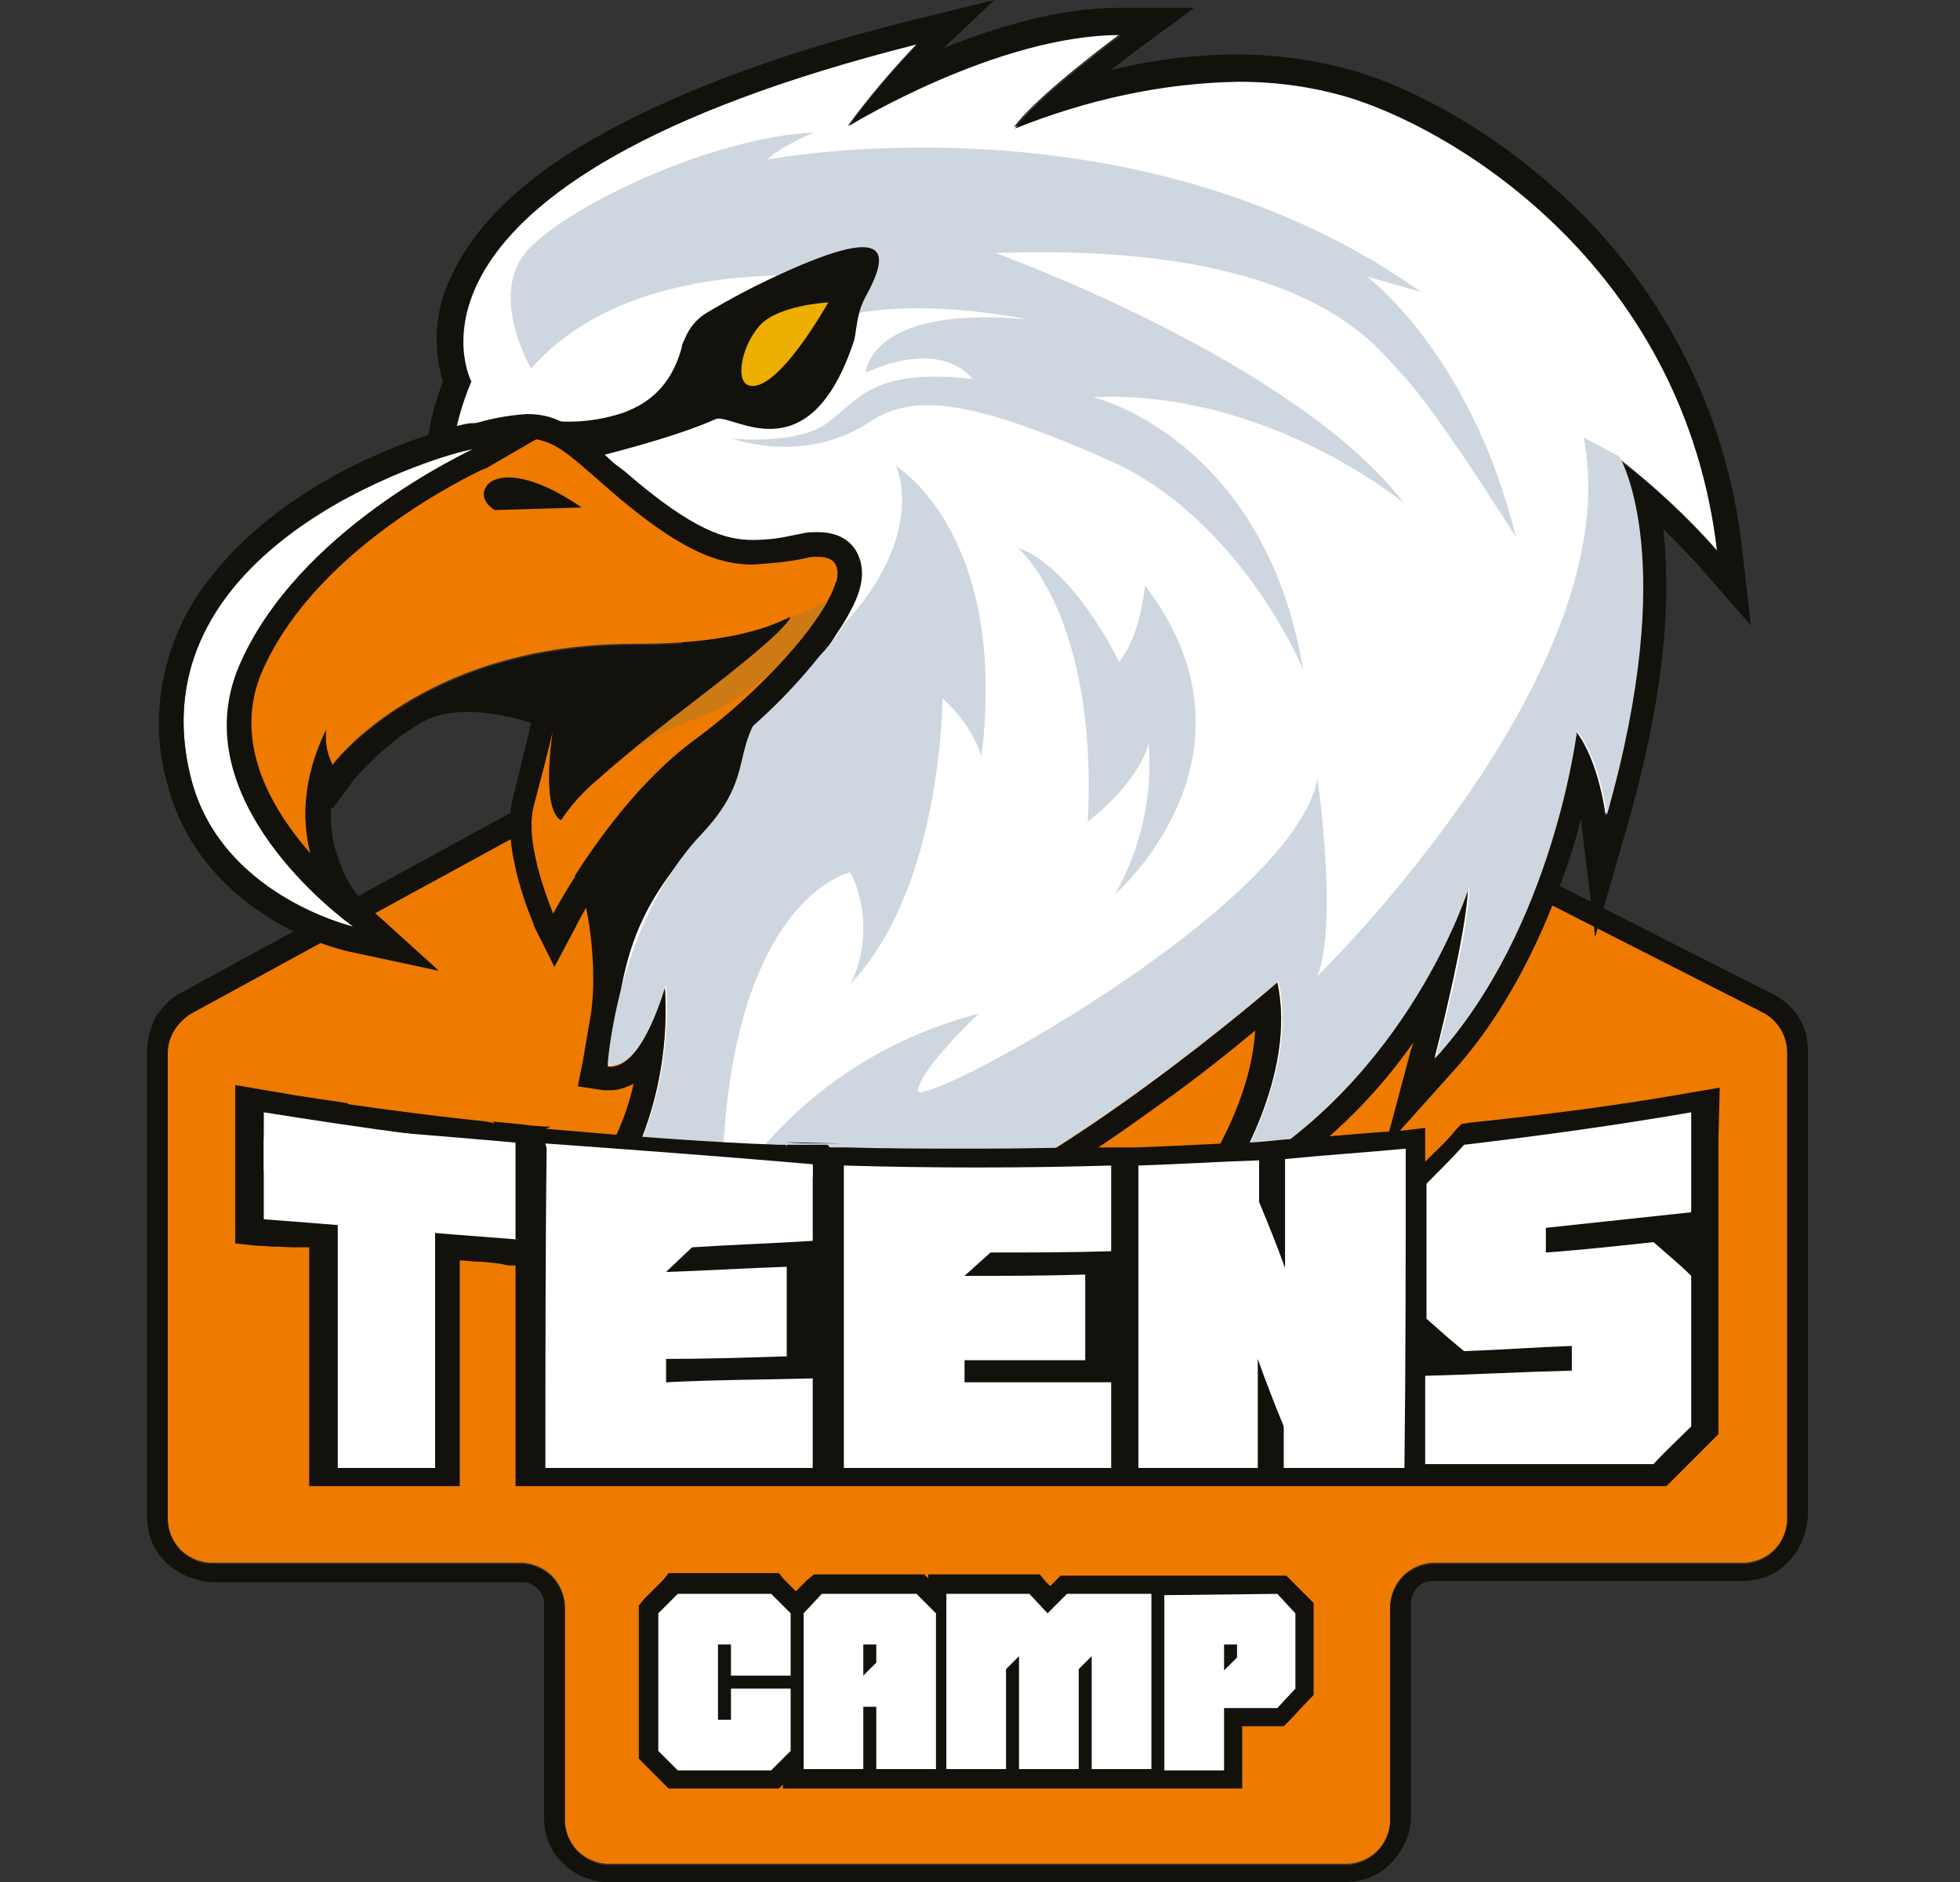 <svg width="200" height="192" viewBox="0 0 200 192" fill="none" xmlns="http://www.w3.org/2000/svg">
<rect x="0" y="0" width="200" height="192" fill="#333333" stroke="none"/>
<g clip-path="url(#clip0_9168_295136)">
<path d="M179.988 103.15L98.951 62.102C98.289 61.705 97.494 61.572 96.832 61.572C96.038 61.572 95.376 61.837 94.714 62.102L19.503 103.15C18.84 103.548 18.178 104.077 17.781 104.872C17.384 105.534 17.119 106.328 17.119 107.255V154.924C17.119 156.116 17.649 157.308 18.443 158.102C19.238 158.897 20.43 159.426 21.621 159.426H53.136C54.327 159.426 55.519 159.956 56.314 160.75C57.108 161.545 57.638 162.737 57.638 163.928V185.644C57.638 186.836 58.167 188.028 58.962 188.822C59.756 189.617 60.948 190.146 62.14 190.146H137.351C138.543 190.146 139.734 189.617 140.529 188.822C141.323 188.028 141.853 186.836 141.853 185.644V163.928C141.853 162.737 142.383 161.545 143.177 160.75C143.972 159.956 145.163 159.426 146.355 159.426H177.869C179.061 159.426 180.253 158.897 181.047 158.102C181.842 157.308 182.371 156.116 182.371 154.924V107.255C182.371 106.461 182.107 105.666 181.709 104.872C181.312 104.077 180.65 103.548 179.988 103.15Z" fill="#EF7A00"/>
<path d="M96.832 61.572C97.494 61.572 98.288 61.705 98.818 62.102L179.855 103.283C180.65 103.68 181.179 104.21 181.709 105.004C182.106 105.666 182.371 106.593 182.371 107.388V155.057C182.371 156.248 181.841 157.44 181.047 158.235C180.252 159.029 179.061 159.559 177.869 159.559H146.354C145.163 159.559 143.971 160.088 143.177 160.883C142.382 161.677 141.852 162.869 141.852 164.061V185.777C141.852 186.968 141.323 188.16 140.528 188.955C139.734 189.749 138.542 190.279 137.35 190.279H62.139C60.948 190.279 59.756 189.749 58.961 188.955C58.167 188.16 57.637 186.968 57.637 185.777V164.061C57.637 162.869 57.108 161.677 56.313 160.883C55.519 160.088 54.327 159.559 53.135 159.559H21.621C20.429 159.559 19.237 159.029 18.443 158.235C17.648 157.44 17.119 156.248 17.119 155.057V107.388C17.119 106.593 17.383 105.799 17.781 105.137C18.178 104.475 18.84 103.812 19.502 103.415L94.713 62.367C95.375 61.705 96.037 61.572 96.832 61.572ZM96.832 59.454C95.772 59.454 94.713 59.719 93.654 60.248L18.443 101.297C17.383 101.826 16.589 102.753 15.927 103.68C15.397 104.739 15 105.931 15 107.123V154.792C15 156.513 15.662 158.235 16.986 159.426C18.178 160.618 19.899 161.28 21.621 161.412H53.135C53.4 161.412 53.797 161.412 54.062 161.545C54.327 161.677 54.592 161.81 54.857 162.075C55.121 162.339 55.254 162.604 55.386 162.869C55.519 163.134 55.519 163.531 55.519 163.796V185.512C55.519 187.233 56.181 188.955 57.505 190.146C58.697 191.338 60.418 192 62.139 192H137.35C139.072 192 140.793 191.338 141.985 190.014C143.177 188.822 143.971 187.101 143.971 185.379V163.664C143.971 163.001 144.236 162.339 144.633 161.942C145.163 161.412 145.692 161.28 146.354 161.28H177.869C179.59 161.28 181.312 160.618 182.503 159.294C183.695 158.102 184.357 156.381 184.49 154.659V107.255C184.49 106.064 184.225 104.872 183.563 103.812C182.901 102.753 181.974 101.959 180.914 101.429L99.745 60.248C98.818 59.719 97.891 59.454 96.832 59.454Z" fill="#13110C"/>
<path d="M53.401 48.464C53.401 48.464 52.209 47.669 53.004 46.742C53.798 45.815 56.181 46.212 59.492 48.993L53.401 48.464Z" fill="#211B45"/>
<path d="M47.97 38.93C47.97 38.93 37.112 18.67 93.521 4.502C91.005 7.15 88.621 9.931 86.503 12.844C86.503 12.844 101.863 3.443 114.31 3.443C114.31 3.443 105.703 9.799 103.452 12.977C103.452 12.977 121.99 4.767 138.012 9.931C149.532 13.639 171.91 27.807 175.22 56.144C172.174 52.701 168.732 49.523 165.156 46.742C165.156 46.742 171.247 56.806 163.832 83.156C163.832 83.156 163.17 77.595 160.787 74.549C160.787 74.549 158.403 94.676 146.354 107.917C146.354 107.917 149.664 95.206 149.796 90.439C149.796 90.439 143.705 110.036 125.432 120.232C125.432 120.232 132.45 109.639 130.332 100.105C130.332 100.105 107.292 120.232 91.269 125.264C75.38 130.295 74.983 143.272 74.983 143.272C74.983 143.272 61.344 125.264 65.052 117.186C67.303 111.89 68.23 106.196 67.832 100.502C67.832 100.502 65.581 109.241 61.874 108.712C63.595 100.502 62.801 94.411 71.407 85.275C78.293 77.859 72.732 75.741 81.471 68.723C90.343 61.572 83.59 57.07 81.603 55.879C79.617 54.687 69.554 62.632 66.243 55.879C36.847 63.161 47.97 38.93 47.97 38.93Z" fill="white"/>
<path d="M114.308 3.575H114.44C114.44 3.575 105.834 9.931 103.583 13.109C110.865 10.196 118.545 8.474 126.358 8.342C130.33 8.342 134.17 8.872 138.01 10.063C149.53 13.771 171.908 27.939 175.219 56.276C172.173 52.833 168.863 49.655 165.155 46.874C165.155 46.874 171.246 56.938 163.831 83.288C163.831 83.288 163.169 77.727 160.786 74.681C160.786 74.681 158.402 94.808 146.352 108.05C146.352 108.05 149.663 95.338 149.795 90.571C149.795 90.571 143.704 110.168 125.431 120.364C125.431 120.364 132.449 109.771 130.33 100.237C130.33 100.237 107.29 120.364 91.268 125.396C86.766 126.72 82.794 129.368 79.88 132.943C76.967 136.519 75.246 141.021 74.849 145.655C74.849 145.655 61.21 125.263 65.05 117.186C67.301 111.89 68.228 106.196 67.831 100.502C67.831 100.502 65.712 108.844 62.269 108.844C62.137 108.844 62.137 108.844 62.005 108.844C63.726 100.634 62.931 94.543 71.538 85.407C78.424 77.992 72.862 75.873 81.602 68.855C90.474 61.705 83.72 57.203 81.734 56.011C81.602 55.879 81.337 55.879 81.205 55.879C79.218 55.879 74.716 58.659 70.876 58.659C69.949 58.659 69.022 58.527 68.228 57.997C67.434 57.468 66.772 56.806 66.374 55.879C63.196 56.673 60.018 57.203 56.84 57.203C39.759 57.203 48.101 38.93 48.101 38.93C48.101 38.93 37.376 18.67 93.651 4.502C91.136 7.15 88.752 9.931 86.634 12.844C86.634 12.844 101.729 3.575 114.308 3.575ZM101.464 0L92.857 2.119C78.424 5.694 67.036 10.196 58.959 15.095C52.471 19.068 48.101 23.57 45.983 28.337C44.394 31.647 44.129 35.355 45.188 38.93C44.658 40.386 44.129 41.975 43.864 43.564C42.937 48.066 43.334 51.774 45.188 54.554C47.307 57.997 51.279 59.719 56.708 59.719C59.489 59.719 62.402 59.321 65.183 58.659C65.845 59.454 66.772 60.116 67.698 60.513C68.625 60.91 69.685 61.175 70.744 61.043C73.392 61.043 56.443 90.306 58.562 89.379C59.356 89.115 61.21 97.324 60.283 103.548C60.018 105.004 59.754 106.593 59.489 108.182L58.959 110.83L61.607 111.228C61.872 111.228 62.005 111.228 62.269 111.228C63.064 111.228 63.858 110.963 64.653 110.566C64.256 112.419 63.594 114.273 62.799 115.994C60.945 120.099 62.005 126.455 66.374 135.327C68.228 139.299 70.479 143.139 72.862 146.847L77.232 151.217L77.365 145.523C77.629 143.007 78.291 140.491 79.351 138.108C81.867 132.943 85.972 129.501 91.93 127.647C98.816 125.528 107.555 120.497 118.148 112.817C122.253 109.903 125.696 107.123 128.079 105.137C127.682 112.154 123.312 118.775 123.312 118.775L117.751 127.25L126.623 122.35C133.64 118.378 139.599 112.949 144.234 106.328C144.101 106.593 144.101 106.858 143.969 107.123L141.32 117.054L148.206 109.374C154.695 102.223 158.402 93.087 160.388 86.863C160.786 85.672 161.05 84.612 161.315 83.553L162.772 95.603L166.215 83.686C169.392 72.43 170.584 62.764 169.79 54.687C169.79 54.422 169.79 54.157 169.657 53.892C171.776 56.011 173.365 57.732 173.365 57.732L178.661 63.823L177.735 55.746C176.278 43.035 170.584 31.117 161.58 21.981C158.005 18.405 153.9 15.095 149.53 12.447C146.087 10.328 142.512 8.607 138.805 7.415C134.832 6.223 130.595 5.561 126.358 5.561C121.988 5.561 117.618 6.091 113.381 7.15C114.176 6.488 115.103 5.826 115.765 5.297L121.856 0.794H114.308H114.176C108.085 0.794 101.596 2.781 96.3 4.899L101.464 0Z" fill="#13110C"/>
<path d="M103.85 55.879C103.85 55.879 112.059 62.764 111 83.818C111 83.818 115.899 80.243 117.223 75.873C117.621 81.17 116.429 86.599 113.781 91.233C113.781 91.233 130.068 77.065 116.826 59.719C116.826 59.719 116.429 64.883 114.178 67.531C114.178 67.399 109.543 57.865 103.85 55.879Z" fill="#CED7DF"/>
<path d="M74.717 44.756C74.717 44.756 81.338 45.418 84.383 43.167C87.429 41.048 88.753 37.473 99.214 38.665C99.214 38.665 96.433 34.428 88.356 38.003C88.356 38.003 88.621 31.117 104.775 32.574C104.775 32.574 91.666 29.793 83.986 32.971C83.986 32.971 81.47 31.514 88.091 28.601C88.091 28.601 65.316 24.894 54.193 37.605C54.193 37.605 49.691 29.925 53.928 25.423C58.166 20.921 72.599 14.036 83.059 13.506C83.059 13.506 79.352 15.095 78.292 16.287C78.292 16.287 115.633 9.004 145.029 29.793L139.468 28.204C139.468 28.204 150.061 36.016 154.695 54.819C154.695 54.819 146.353 41.445 142.778 37.87C140.527 35.619 133.641 24.629 101.597 25.821C101.597 25.821 132.185 36.811 143.308 51.376C143.308 51.376 129.404 39.724 111.528 40.519C111.528 40.519 129.007 44.623 132.979 68.325C132.979 68.325 126.623 52.833 112.985 46.874C99.346 40.916 93.388 39.989 88.753 43.034C83.986 46.212 78.425 45.947 74.717 44.756Z" fill="#CED7DF"/>
<path d="M72.998 42.77C68.893 44.623 61.345 46.477 61.345 46.477C58.697 44.623 55.784 43.167 52.738 42.24C56.313 43.299 60.021 43.299 63.596 42.108C65.053 41.578 66.377 40.783 67.436 39.592C68.496 38.4 69.158 36.943 69.555 35.487C69.555 35.222 69.687 34.957 69.82 34.692C70.349 33.368 71.144 32.441 72.335 31.779C74.587 30.455 76.573 29.396 78.559 28.469C91.138 22.51 90.873 25.688 88.225 30.455C87.431 32.044 87.431 33.501 87.166 34.692C82.531 48.861 74.587 41.975 72.998 42.77Z" fill="#13110C"/>
<path d="M76.44 39.327C74.984 38.929 75.646 35.354 77.499 33.236C79.353 31.117 84.517 30.852 84.517 30.852C84.517 30.852 79.353 40.121 76.44 39.327Z" fill="#EDAE00"/>
<path d="M163.966 83.156C163.966 83.156 163.304 77.595 160.921 74.549C160.921 74.549 158.537 94.676 146.488 107.917C146.488 107.917 149.931 95.206 149.931 90.439C149.931 90.439 143.84 110.168 125.566 120.232C125.566 120.232 132.584 109.639 130.466 100.105C130.466 100.105 107.426 120.232 91.404 125.264C86.902 126.588 82.929 129.236 80.016 132.811C77.103 136.386 75.382 140.888 74.984 145.523C74.984 145.523 61.346 125.131 65.186 117.054C67.437 111.757 68.364 106.064 67.966 100.37C67.966 100.37 65.451 109.639 62.008 108.579C62.008 108.579 62.935 94.279 71.542 85.142C78.427 77.859 72.866 75.608 81.737 68.59C83.459 67.266 85.048 65.545 86.107 63.691C94.582 54.555 91.536 47.669 91.404 47.537C91.668 47.669 102.924 54.687 100.143 77.197C100.143 77.197 99.481 74.284 96.171 71.239C96.171 71.239 96.171 90.571 86.769 100.37C87.696 98.648 88.093 96.662 88.093 94.676C88.093 92.69 87.696 90.836 86.769 88.982C86.769 88.982 73.528 91.763 73.66 123.013C73.66 123.013 80.943 108.315 99.878 103.415C99.878 103.415 94.052 108.844 93.655 111.228C93.257 113.611 131.922 92.822 134.438 79.448C134.438 79.448 136.557 94.146 134.438 99.575C134.835 99.178 166.35 68.326 161.583 44.623L165.291 46.61C165.423 47.007 171.382 57.07 163.966 83.156Z" fill="#CED7DF"/>
<path d="M70.878 75.476C62.404 81.699 56.445 93.087 56.445 93.087C56.445 92.954 53.4 86.069 54.459 82.097C55.916 76.668 56.445 74.284 56.445 74.284C56.445 74.284 55.121 82.361 57.24 83.553C58.299 81.964 59.623 80.508 61.08 79.316C69.289 72.033 77.896 66.737 80.677 62.897C77.896 64.353 73.262 65.677 65.052 65.677C43.072 65.545 33.935 77.992 33.935 77.992C33.405 76.932 33.14 75.741 33.273 74.417C27.579 86.201 35.127 93.617 36.053 94.411C34.729 93.484 18.575 81.434 24.401 67.796C30.36 53.76 47.971 45.815 48.368 45.683C55.783 43.697 55.783 44.226 62.272 49.788C72.997 59.189 76.572 57.6 82.398 56.806C90.476 55.481 81.207 67.928 70.878 75.476Z" fill="#EF7A00"/>
<path d="M53.796 44.756C56.444 44.756 57.9 46.212 62.138 49.92C69.288 56.143 73.26 57.6 76.836 57.6C78.689 57.468 80.411 57.335 82.264 56.938C82.662 56.806 83.059 56.806 83.456 56.806C89.547 56.806 80.676 68.458 70.877 75.608C62.403 81.832 56.444 93.219 56.444 93.219C56.444 93.087 53.398 86.201 54.458 82.229C55.914 76.8 56.444 74.416 56.444 74.416C56.444 74.416 55.12 82.494 57.238 83.686C58.298 82.097 59.622 80.64 61.078 79.448C69.288 72.165 77.895 66.869 80.676 63.029C78.027 64.486 73.393 65.81 65.448 65.81H64.786C43.07 65.81 33.934 78.124 33.934 78.124C33.404 77.065 33.139 75.873 33.271 74.549C27.578 86.334 35.125 93.749 36.052 94.543C34.728 93.617 18.573 81.567 24.4 67.928C30.358 53.892 47.969 45.948 48.367 45.815C50.088 45.153 51.942 44.888 53.796 44.756ZM53.796 42.24C51.677 42.372 49.691 42.77 47.705 43.432L46.513 43.697L46.38 43.961C42.805 45.815 39.23 47.934 36.052 50.317C29.299 55.481 24.532 61.043 22.016 67.001C19.368 73.49 20.56 80.64 25.591 87.525C28.107 90.968 31.153 94.014 34.596 96.662L37.773 92.822C36.317 91.365 35.258 89.776 34.596 87.79C33.934 86.069 33.669 84.215 33.801 82.361L33.934 82.494L36.184 79.448C38.171 77.197 40.422 75.211 42.938 73.754C47.175 71.239 54.193 73.754 54.193 73.754C54.193 73.754 53.663 76.138 52.339 81.434C51.015 86.599 54.458 94.279 54.458 94.279V94.411L56.576 98.648L58.827 94.411C58.827 94.279 64.521 83.421 72.466 77.594C76.571 74.549 80.278 71.106 83.456 67.134C84.78 65.545 85.972 63.956 86.899 62.102C87.958 60.116 88.223 58.395 87.694 56.938C87.429 56.143 86.502 54.29 83.456 54.29C82.927 54.29 82.397 54.29 81.867 54.422L80.543 54.687C79.351 54.952 78.027 55.084 76.836 55.084C74.187 55.084 70.877 54.29 63.727 48.066L62.667 47.272C58.96 43.829 57.106 42.24 53.796 42.24Z" fill="#13110C"/>
<path d="M50.487 52.039C50.487 52.039 48.633 50.979 49.692 49.523C50.752 48.199 54.194 48.199 59.358 51.774L50.487 52.039Z" fill="#13110C"/>
<path d="M19.5 79.448C22.546 91.366 35.655 94.544 36.185 94.544C34.86 93.617 18.706 81.567 24.532 67.928C30.491 53.893 47.969 45.948 48.499 45.815C47.175 45.683 13.277 54.952 19.5 79.448Z" fill="white"/>
<path d="M48.234 45.815C47.837 46.08 30.358 54.025 24.4 67.928C18.573 81.567 34.728 93.617 36.052 94.543C35.655 94.411 22.546 91.233 19.5 79.448C13.277 55.084 46.778 45.683 48.234 45.815ZM48.234 43.167C47.042 43.167 42.276 44.623 37.376 46.875C32.477 49.126 25.989 53.098 21.487 58.924C19.103 61.837 17.514 65.28 16.72 68.988C15.925 72.695 16.058 76.535 17.117 80.11C18.573 85.672 22.149 90.306 27.445 93.617C29.961 95.206 32.742 96.397 35.523 97.059L44.791 99.046L37.773 92.69V92.557L37.509 92.425L37.376 92.293C35.655 91.101 21.884 80.375 26.651 68.723C31.55 57.203 45.056 49.92 49.161 47.934C49.294 47.934 49.426 47.801 49.558 47.801L56.179 43.962L48.632 43.167H48.234Z" fill="#13110C"/>
<path d="M84.516 61.175C84.384 61.572 80.412 68.193 74.585 71.636C71.407 73.49 68.494 73.887 64.654 76.403C69.951 72.166 79.485 65.148 80.809 62.897C82.001 62.499 83.325 61.97 84.516 61.175Z" fill="#CC7A14"/>
<path d="M133.643 163.134L131.79 161.28L131.26 160.75H108.22L107.69 161.28L107.161 161.81L106.631 161.28L106.101 160.618H94.714V161.015L94.317 160.618H83.061L82.399 161.148L81.208 162.339L80.016 161.148L79.486 160.486H68.231L67.701 161.148L65.715 163.134L65.186 163.796V179.421L65.715 179.95L67.701 181.937L68.231 182.466H79.486L79.883 182.069V182.466H126.758V176.11H130.995L131.657 175.448L133.511 173.462L134.041 172.933V163.531L133.643 163.134Z" fill="#13110C"/>
<path d="M78.692 162.604L80.678 164.59V170.946H74.587V167.768H73.263V175.448H74.587V172.27H80.678V178.626L78.692 180.613H69.158L67.172 178.626V164.59L69.158 162.604H78.692Z" fill="white"/>
<path d="M93.522 162.604L95.508 164.59V180.48H89.417V174.124H88.093V180.48H82.002V164.59L83.856 162.604H93.522ZM89.417 167.768H88.093V170.946L89.417 169.622V167.768Z" fill="white"/>
<path d="M117.488 162.604V180.48H111.397V168.96L110.073 170.284V180.48H103.982V168.96L102.657 170.284V180.48H96.566V162.604H105.041L106.895 164.59L108.881 162.604H117.488Z" fill="white"/>
<path d="M130.332 162.604L132.186 164.59V172.27L130.332 174.257H124.904V180.613H118.812V162.737L130.332 162.604ZM126.228 167.768H124.904V170.417L126.228 169.093V167.768Z" fill="white"/>
<path d="M24.002 124.337C24.002 121.688 24.002 118.908 24.002 116.259V110.698L30.225 111.757C31.947 112.022 33.668 112.287 35.522 112.552L24.002 124.337Z" fill="#13110C"/>
<path d="M175.351 116.259C175.351 126.852 175.351 137.445 175.351 148.039C175.351 149.23 175.351 150.422 175.351 151.614C173.895 151.614 172.438 151.614 170.982 151.614C121.988 151.614 72.995 151.614 24.002 151.614C24.002 139.829 24.002 128.044 24.002 116.259L24.664 115.597L28.636 112.287L29.299 111.757L30.225 111.89C36.581 112.816 43.069 113.743 49.558 114.405L50.22 114.538L50.749 115.067C51.809 116.127 52.868 117.186 53.928 118.245V114.935L56.178 115.2C63.858 115.862 71.803 116.524 79.483 116.789H80.145L80.675 117.319L83.985 120.232V117.054H86.104C90.606 117.186 95.241 117.186 99.743 117.186C104.245 117.186 108.879 117.054 113.381 117.054H114.705H116.03C120.134 116.921 124.239 116.656 128.212 116.524L129.668 116.392L130.992 116.259C135.097 115.994 139.202 115.597 143.174 115.332L145.425 115.067V118.51C146.485 117.451 147.677 116.392 148.604 115.2L149.133 114.67L149.928 114.538C156.284 113.876 162.772 113.081 169.26 112.022L175.484 110.963" fill="#13110C"/>
<path d="M80.148 116.524C81.34 116.657 82.664 116.657 83.988 116.657C84.65 116.657 85.313 116.657 85.842 116.657" fill="#13110C"/>
<path d="M84.121 120.232C85.048 119.835 84.916 117.451 84.651 117.054C84.519 116.789 84.386 116.789 84.386 116.789C84.254 116.789 84.121 116.789 83.724 116.789C83.592 116.789 83.459 116.789 83.327 116.789C83.194 116.789 83.062 116.789 82.93 116.789C82.4 116.789 82.267 116.789 81.738 116.789C81.606 116.789 81.341 116.789 80.943 116.789C80.546 116.789 80.414 116.789 80.414 116.789C80.281 116.789 80.281 116.789 80.281 116.789C80.016 116.789 82.797 120.761 84.121 120.232Z" fill="#13110C"/>
<path d="M53.664 118.643C54.591 118.378 54.855 115.994 54.591 115.465C54.458 115.2 54.326 115.2 54.326 115.2C54.194 115.067 54.194 115.2 53.664 115.067C53.531 115.067 53.399 115.068 53.267 114.935C53.134 114.935 53.002 114.935 52.869 114.935C52.34 114.803 52.207 114.803 51.81 114.803C51.678 114.803 51.413 114.803 51.016 114.67C50.618 114.538 50.486 114.538 50.486 114.538C50.353 114.538 50.353 114.538 50.353 114.538C50.089 114.538 52.34 118.907 53.664 118.643Z" fill="#13110C"/>
<path d="M50.223 114.406C52.474 114.67 53.401 114.67 53.93 114.803L55.652 114.935C55.916 114.935 55.916 114.935 55.916 114.935C56.049 114.935 56.181 114.935 56.181 114.935C56.181 114.935 55.387 115.332 55.122 115.332C54.46 115.465 53.401 115.73 51.547 115.2" fill="#13110C"/>
<path d="M143.441 117.186C143.441 128.044 143.441 138.902 143.309 149.76H130.994C130.994 148.304 130.994 146.979 130.994 145.523C130.068 143.272 129.141 140.888 128.346 138.637V149.76H116.164C116.164 139.564 116.164 129.236 116.164 118.908C120.269 118.775 124.374 118.51 128.479 118.378V122.615C129.405 124.866 130.332 127.117 131.127 129.368V118.246C135.099 117.848 139.204 117.584 143.441 117.186Z" fill="white"/>
<path d="M44.398 149.76H34.467C34.467 141.286 34.467 132.943 34.467 124.469C37.777 124.469 41.087 124.469 44.398 124.469C44.398 132.811 44.398 141.286 44.398 149.76Z" fill="white"/>
<path d="M53.666 116.657L52.871 126.455C43.999 125.793 35.128 124.999 26.256 124.337C26.521 121.026 26.785 117.716 27.05 114.406C35.79 115.2 44.794 115.862 53.666 116.657Z" fill="white"/>
<path d="M82.93 140.623V149.76H55.652C55.652 139.564 55.652 126.985 55.785 116.789C58.036 116.657 63.862 123.674 63.465 117.981C64.524 118.113 64.524 117.583 64.656 117.583C66.113 118.775 67.305 118.113 69.291 117.981C69.291 117.981 70.35 118.246 72.072 118.378C76.574 118.908 80.414 119.04 82.93 118.908C82.93 121.423 82.93 124.072 82.93 126.588C78.825 126.852 74.72 126.985 70.615 127.25L67.967 129.766C72.072 129.633 76.177 129.368 80.281 129.236C80.281 132.281 80.281 135.327 80.281 138.372C76.177 138.505 72.072 138.637 67.967 138.637C67.967 139.432 67.967 140.226 67.967 141.021C72.999 140.756 78.03 140.756 82.93 140.623Z" fill="white"/>
<path d="M113.385 141.021C113.385 143.934 113.385 146.847 113.385 149.76H86.107V118.907C95.244 119.172 104.381 119.172 113.385 118.907C113.385 121.821 113.385 124.734 113.385 127.647C109.28 127.779 105.175 127.779 101.07 127.779L98.422 130.163C102.527 130.163 106.632 130.163 110.736 130.03V138.77C106.632 138.77 102.527 138.77 98.422 138.77V141.021C103.454 141.021 108.353 141.021 113.385 141.021Z" fill="white"/>
<path d="M172.573 145.523C171.248 146.847 169.924 148.039 168.733 149.363H145.428V140.359C150.459 140.226 155.359 139.961 160.39 139.829V137.313C156.683 137.445 153.108 137.71 149.4 137.843C148.076 136.783 146.752 135.592 145.56 134.532C145.56 129.898 145.56 125.396 145.56 120.761C146.884 119.437 148.208 118.113 149.4 116.789C157.213 115.862 164.893 114.803 172.573 113.479V123.674C167.673 124.204 162.642 124.734 157.742 125.263C157.742 126.058 157.742 126.985 157.742 127.779C161.45 127.514 165.025 127.117 168.733 126.72C170.057 127.912 171.381 128.971 172.573 130.163V145.523Z" fill="white"/>
<path d="M176.049 145.615L169.682 151.982L174.176 156.476L180.544 150.11L176.049 145.615Z" fill="#EF7A00"/>
<path d="M82.93 120.099C64.921 119.305 61.611 123.542 55.917 118.245C55.917 118.245 55.917 118.113 56.05 118.113C55.917 117.583 55.785 117.186 55.652 116.656C64.789 117.319 73.793 117.981 82.93 118.775V120.099Z" fill="white"/>
<path d="M55.519 116.259H52.605V126.455H55.519V116.259Z" fill="#13110C"/>
<path d="M26.915 114.141H24.002V124.601H26.915V114.141Z" fill="#13110C"/>
<path d="M31.552 127.25H21.754V155.057H31.552V127.25Z" fill="#EF7A00"/>
<path d="M52.606 128.574H46.912V156.381H52.606V128.574Z" fill="#EF7A00"/>
<path d="M23.208 130.163C20.163 127.779 19.633 126.985 19.898 126.72C20.03 126.455 20.957 126.588 22.678 126.72C22.811 126.72 23.076 126.72 24.003 126.852C26.386 127.117 26.386 127.117 27.048 127.117C28.107 127.25 28.107 127.117 29.299 127.25C29.829 127.25 30.226 127.382 30.756 127.382C31.285 127.382 31.55 127.382 31.55 127.382C31.55 127.382 30.491 127.515 26.121 127.647" fill="#EF7A00"/>
<path d="M53.267 129.103C53.135 129.103 52.87 129.103 52.605 129.103C52.473 129.103 52.34 129.103 52.075 129.103C51.678 129.103 51.281 128.971 51.281 128.971C50.486 128.838 49.162 128.706 48.633 128.706C48.103 128.706 47.441 128.574 46.911 128.574C46.382 128.574 46.117 128.574 45.719 128.309C45.719 128.309 44.66 127.911 44.66 127.514C44.66 127.382 44.793 127.117 46.514 126.852C49.03 126.455 51.546 126.455 52.87 127.117C53.002 127.117 53.4 127.382 54.062 127.779C54.459 128.044 54.724 128.176 54.856 128.309" fill="#13110C"/>
<path d="M26.918 119.437V113.479C31.95 114.273 37.114 115.067 42.278 115.73L26.918 119.437Z" fill="white"/>
</g>
<defs>
<clipPath id="clip0_9168_295136">
<rect width="200" height="192" fill="white"/>
</clipPath>
</defs>
</svg>
